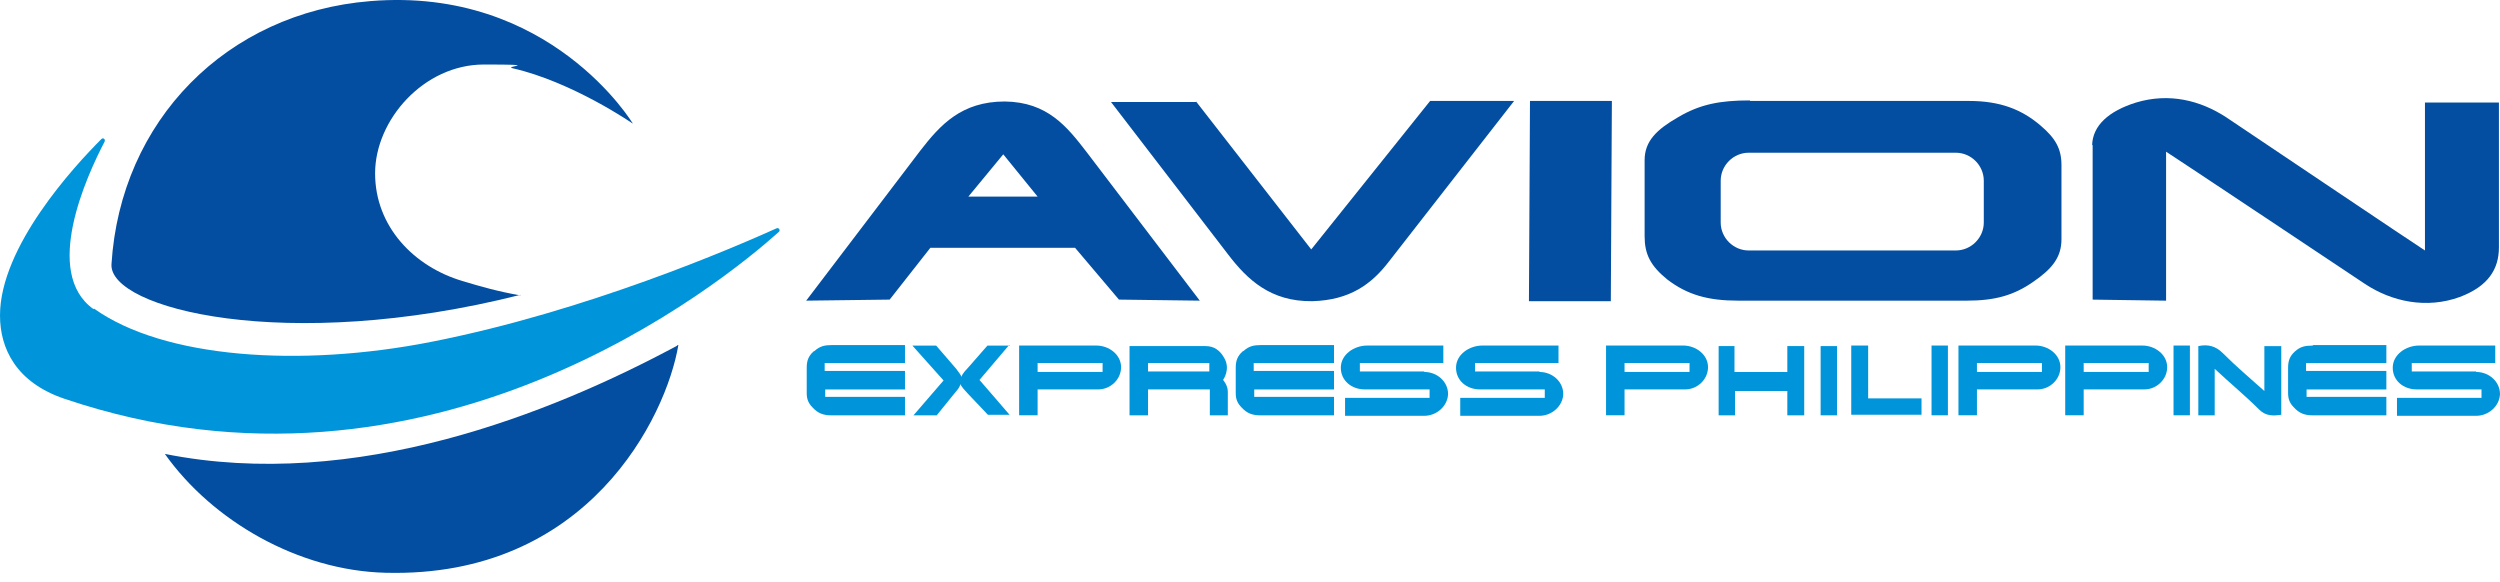 <svg width="176" height="41" viewBox="0 0 176 41" fill="none" xmlns="http://www.w3.org/2000/svg">
<path fill-rule="evenodd" clip-rule="evenodd" d="M62.632 21.092L65.496 17.447H75.687L78.774 21.092L84.465 21.166L76.505 10.715C75.129 8.93 73.753 7.182 70.741 7.145C67.691 7.145 66.203 8.781 64.79 10.604L56.756 21.166L62.632 21.092ZM68.174 13.839L70.629 10.864L73.046 13.839H68.174Z" fill="#034EA1"/>
<path fill-rule="evenodd" clip-rule="evenodd" d="M84.203 7.182H78.215L86.472 17.931C87.811 19.679 89.447 21.241 92.385 21.204C95.026 21.129 96.551 20.014 97.778 18.414L106.593 7.107H100.68L92.311 17.559L84.203 7.145V7.182Z" fill="#034EA1"/>
<path fill-rule="evenodd" clip-rule="evenodd" d="M113.476 7.107H107.711L107.637 21.204H113.402L113.476 7.107Z" fill="#034EA1"/>
<path fill-rule="evenodd" clip-rule="evenodd" d="M123.183 7.07C121.1 7.07 119.687 7.331 118.124 8.26C116.637 9.116 115.781 9.934 115.781 11.273V16.629C115.781 17.893 116.19 18.712 117.381 19.679C118.794 20.757 120.244 21.166 122.364 21.166H138.469C140.44 21.166 141.779 20.795 143.156 19.828C144.457 18.935 145.127 18.117 145.127 16.852V11.608C145.127 10.455 144.68 9.711 143.676 8.856C142.337 7.703 140.812 7.107 138.618 7.107H123.22L123.183 7.07ZM139.659 12.724V15.662C139.659 16.741 138.767 17.633 137.688 17.633H123.108C122.03 17.633 121.137 16.741 121.137 15.662V12.724C121.137 11.645 122.03 10.752 123.108 10.752H137.688C138.767 10.752 139.659 11.645 139.659 12.724Z" fill="#034EA1"/>
<path fill-rule="evenodd" clip-rule="evenodd" d="M147.322 10.195V21.093C147.285 21.093 152.492 21.167 152.492 21.167V10.679C152.529 10.679 166.477 19.977 166.477 19.977C168.374 21.242 170.829 21.762 173.172 20.907C175.143 20.163 175.924 18.973 175.924 17.411V7.22C175.961 7.22 170.717 7.22 170.717 7.22V17.634C170.68 17.634 156.732 8.261 156.732 8.261C154.91 7.071 152.715 6.513 150.372 7.22C148.475 7.815 147.322 8.819 147.285 10.232L147.322 10.195Z" fill="#034EA1"/>
<path d="M6.62 21.726C11.53 25.222 21.089 25.891 30.35 24.069C41.322 21.912 51.699 17.411 54.674 16.072C54.823 15.998 54.972 16.221 54.823 16.333C50.88 19.866 30.238 36.752 4.575 28.086C1.116 26.933 0 24.515 0 22.209C0 17.374 5.207 11.721 7.141 9.787C7.253 9.675 7.439 9.787 7.364 9.973C6.1 12.39 2.976 19.197 6.583 21.763L6.62 21.726Z" fill="#0095DA"/>
<path d="M47.683 24.33C38.831 29.091 24.995 34.633 11.605 31.955C14.953 36.678 21.015 40.175 27.152 40.323C41.397 40.695 46.902 29.351 47.757 24.293H47.683V24.33Z" fill="#034EA1"/>
<path d="M36.635 20.795C35.11 20.535 33.809 20.163 32.581 19.791C29.16 18.787 26.407 15.96 26.407 12.203C26.407 8.447 29.829 4.542 34.069 4.542C38.309 4.542 35.445 4.653 36.077 4.802C40.317 5.769 44.557 8.707 44.557 8.707C44.557 8.707 38.755 -0.963 26.072 0.078C15.956 0.897 8.48 8.484 7.848 18.601C7.662 21.725 20.122 24.924 36.635 20.758V20.795Z" fill="#034EA1"/>
<path d="M155.915 26.002V29.238H154.762V24.366C155.431 24.217 155.989 24.366 156.473 24.849C157.402 25.779 158.369 26.597 159.411 27.527V24.366H160.601V29.201C160.043 29.275 159.522 29.312 159.039 28.829C158.072 27.862 157.031 27.006 155.915 25.965V26.002Z" fill="#0095DA"/>
<path d="M122.145 27.489V29.238H120.992V24.365H122.108V26.188H125.827V24.365H127.017V29.238H125.827V27.527H122.108L122.145 27.489Z" fill="#0095DA"/>
<path d="M130.328 24.326H131.518V28.046H135.275V29.198H130.328V24.326Z" fill="#0095DA"/>
<path d="M135.98 24.326H137.133V29.236H135.98V24.326Z" fill="#0095DA"/>
<path d="M153.016 24.326H154.169V29.236H153.016V24.326Z" fill="#0095DA"/>
<path d="M128.172 29.238V24.365H129.325V29.238H128.172Z" fill="#0095DA"/>
<path fill-rule="evenodd" clip-rule="evenodd" d="M174.326 26.149H169.788V25.554H175.665V24.326H170.309C169.379 24.326 168.449 24.959 168.449 25.888C168.449 26.818 169.23 27.413 170.123 27.413H174.698V28.008H168.747V29.273H174.326C175.181 29.273 175.962 28.603 175.999 27.748C175.999 26.855 175.218 26.186 174.326 26.186V26.149Z" fill="#0095DA"/>
<path fill-rule="evenodd" clip-rule="evenodd" d="M162.793 24.33C162.272 24.33 161.937 24.405 161.566 24.739C161.194 25.074 161.082 25.409 161.082 25.892V27.677C161.082 28.087 161.194 28.384 161.491 28.682C161.863 29.091 162.235 29.24 162.83 29.24H168V27.938H162.384V27.417H168V26.115H162.347V25.558H168V24.293H162.867L162.793 24.33Z" fill="#0095DA"/>
<path d="M143.305 24.326H137.875V29.236H139.177V27.413H143.454C144.309 27.413 145.053 26.707 145.053 25.851C145.053 24.959 144.198 24.326 143.305 24.326ZM143.751 26.186H139.177V25.554H143.751V26.186Z" fill="#0095DA"/>
<path d="M150.821 24.326H145.391V29.236H146.692V27.413H150.97C151.825 27.413 152.569 26.707 152.569 25.851C152.569 24.959 151.713 24.326 150.821 24.326ZM151.267 26.186H146.692V25.554H151.267V26.186Z" fill="#0095DA"/>
<path d="M118.497 24.326H113.066V29.236H114.368V27.413H118.645C119.501 27.413 120.245 26.707 120.245 25.851C120.245 24.959 119.389 24.326 118.497 24.326ZM118.943 26.186H114.368V25.554H118.943V26.186Z" fill="#0095DA"/>
<path d="M100.271 26.149H95.734V25.554H101.61V24.326H96.254C95.324 24.326 94.394 24.959 94.394 25.888C94.394 26.818 95.176 27.413 96.068 27.413H100.643V28.008H94.692V29.273H100.271C101.127 29.273 101.908 28.603 101.945 27.748C101.945 26.855 101.164 26.186 100.271 26.186V26.149Z" fill="#0095DA"/>
<path d="M108.38 26.149H103.843V25.554H109.719V24.326H104.364C103.434 24.326 102.504 24.959 102.504 25.888C102.504 26.818 103.285 27.413 104.178 27.413H108.752V28.008H102.801V29.273H108.38C109.236 29.273 110.017 28.603 110.054 27.748C110.054 26.855 109.273 26.186 108.38 26.186V26.149Z" fill="#0095DA"/>
<path d="M87.48 24.739C87.108 25.074 86.996 25.409 86.996 25.892V27.677C86.996 28.087 87.108 28.384 87.405 28.682C87.777 29.091 88.149 29.24 88.744 29.24H93.914V27.938H88.298V27.417H93.914V26.115H88.261V25.558H93.914V24.293H88.781C88.261 24.293 87.926 24.367 87.554 24.702L87.48 24.739Z" fill="#0095DA"/>
<path d="M71.113 24.33H69.514L68.212 25.818C67.989 26.078 67.766 26.264 67.691 26.525C67.617 26.339 67.468 26.19 67.319 25.967L65.906 24.33H64.232L66.427 26.785L64.307 29.24H65.943L67.208 27.677C67.394 27.454 67.543 27.306 67.617 27.045C67.728 27.306 67.952 27.492 68.175 27.752L69.551 29.203H71.076L68.956 26.748L71.039 24.293L71.113 24.33Z" fill="#0095DA"/>
<path d="M57.276 24.739C56.904 25.074 56.793 25.409 56.793 25.892V27.677C56.793 28.087 56.904 28.384 57.202 28.682C57.574 29.091 57.946 29.24 58.541 29.24H63.711V27.938H58.095V27.417H63.711V26.115H58.057V25.558H63.711V24.293H58.578C58.057 24.293 57.723 24.367 57.351 24.702L57.276 24.739Z" fill="#0095DA"/>
<path d="M86.177 25.183C85.88 24.663 85.471 24.365 84.875 24.365H79.519V29.238H80.821V27.415H85.173V29.238H86.438V27.564C86.438 27.117 86.103 26.746 86.103 26.746C86.103 26.746 86.661 26.002 86.177 25.183ZM85.136 26.151H80.821V25.555H85.136V26.151Z" fill="#0095DA"/>
<path d="M77.176 24.326H71.746V29.236H73.048V27.413H77.325C78.18 27.413 78.924 26.707 78.924 25.851C78.924 24.959 78.069 24.326 77.176 24.326ZM77.623 26.186H73.048V25.554H77.623V26.186Z" fill="#0095DA"/>
</svg>
